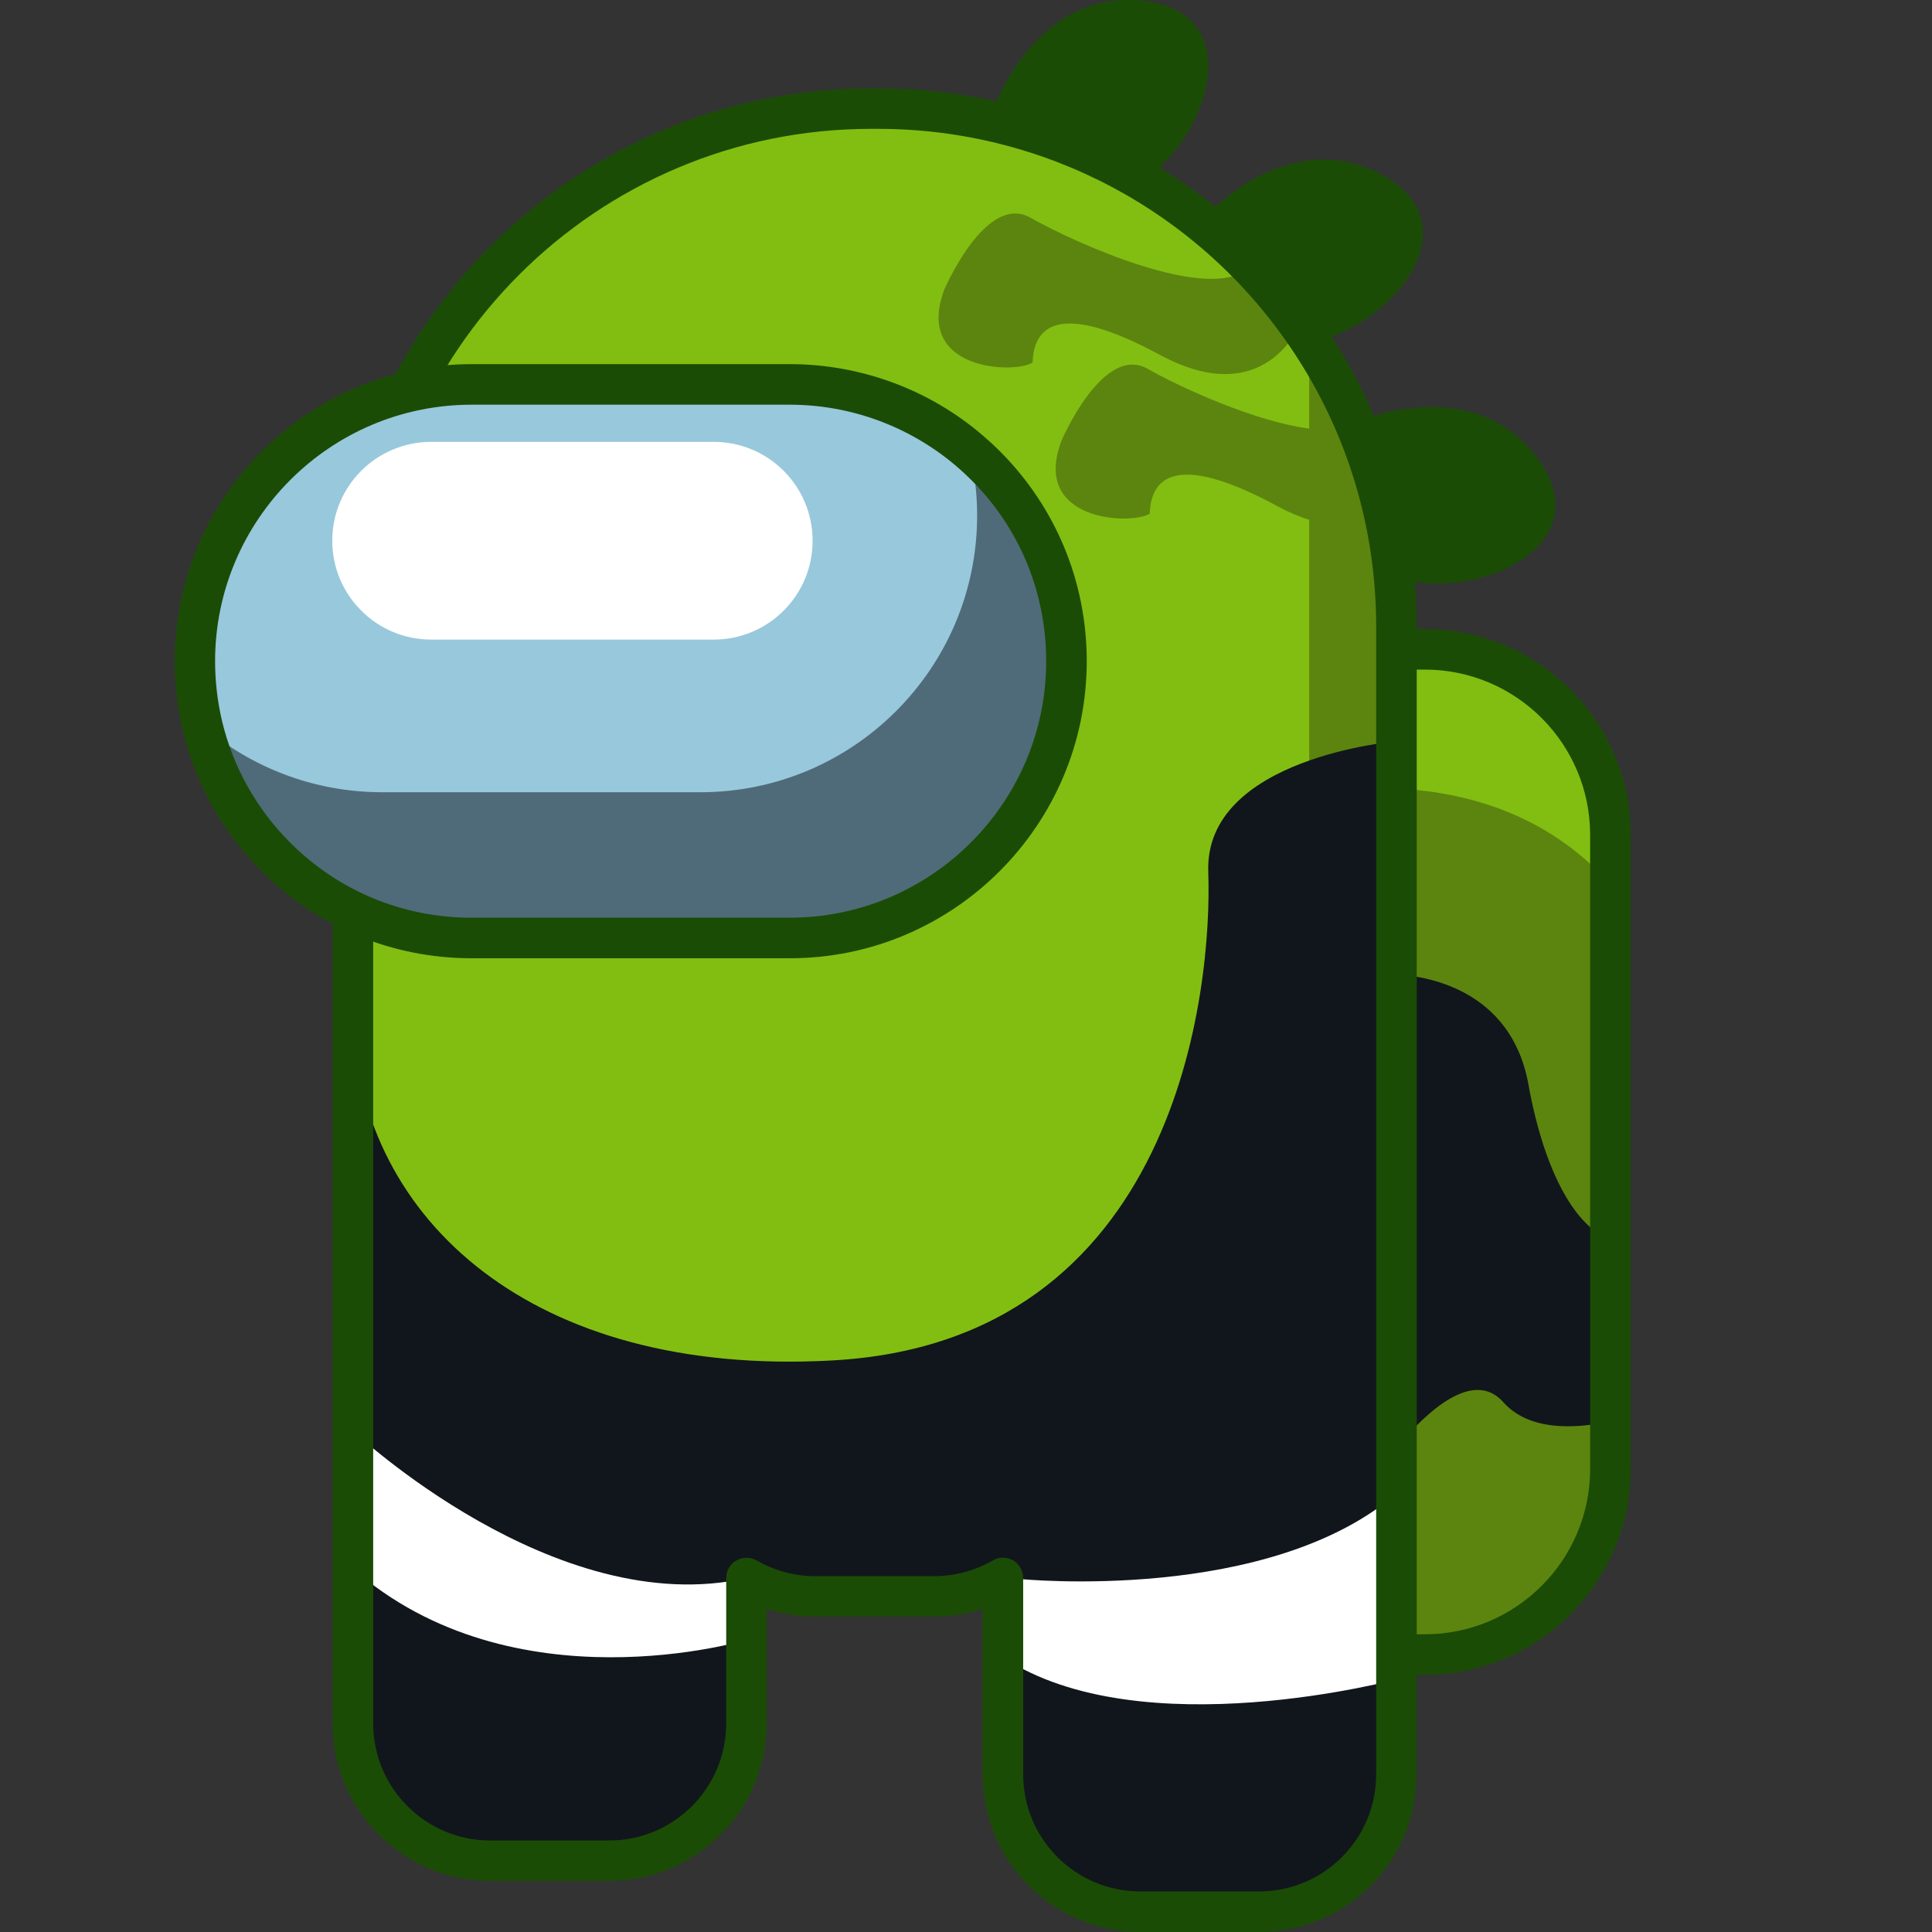 <?xml version="1.0" encoding="utf-8"?>
<!-- Generator: Adobe Illustrator 25.2.1, SVG Export Plug-In . SVG Version: 6.00 Build 0)  -->
<svg version="1.1" id="Слой_1" xmlns="http://www.w3.org/2000/svg" xmlns:xlink="http://www.w3.org/1999/xlink" x="0px" y="0px"
	 viewBox="0 0 1024 1024" style="enable-background:new 0 0 1024 1024;" xml:space="preserve">
<rect x="0" y="0" width="1024" height="1024" fill="#333333" stroke="none"/>
<style type="text/css">
	.st0{fill:#82BE11;}
	.st1{fill:#5C850F;}
	.st2{fill:#11161C;}
	.st3{fill:#1B4C06;}
	.st4{fill:#FFFFFF;}
	.st5{fill:#4F6B79;}
	.st6{fill:#98C8DC;}
</style>
<g>
	<path class="st0" d="M740.1,344.2v532.8h15.1c54.3,0,98.3-44,98.3-98.3V442.5c0-54.3-44-98.3-98.3-98.3H740.1z"/>
	<path class="st1" d="M853.5,468.6v310c0,54.3-44,98.3-98.3,98.3h-15.1V417.9C794.5,420.6,830.2,442.6,853.5,468.6z"/>
	<path class="st2" d="M853.5,656.8v96.6c-19.5,4.1-43.3,4.9-56.7-10.2c-15.8-17.8-40.3,4.5-56.7,24.2V516.5
		c14.5,0.7,60.8,7.1,70,58.3C818.8,622.8,835.9,650.9,853.5,656.8z"/>
	<g>
		<path class="st3" d="M755.2,887.7h-25.8V333.4h25.8c60.2,0,109.1,48.9,109.1,109.1v336.1C864.3,838.8,815.3,887.7,755.2,887.7z
			 M750.9,866.2h4.3c48.3,0,87.6-39.3,87.6-87.6V442.5c0-48.3-39.3-87.6-87.6-87.6h-4.3V866.2z"/>
	</g>
	<path class="st1" d="M740.1,332.1v608.4c0,40.2-32.6,72.8-72.8,72.8h-63.1c-40.2,0-72.8-32.6-72.8-72.8V836.3
		c-10.7,6.2-23.1,9.7-36.3,9.7H432c-13.3,0-25.6-3.5-36.3-9.7v77.1c0,40.2-32.6,72.7-72.7,72.7h-63.2c-40.2,0-72.8-32.6-72.8-72.7
		V332.1c0-151.6,122.9-274.6,274.6-274.6h3.9c95.2,0,179,48.4,228.3,121.9C723,223.1,740.1,275.6,740.1,332.1z"/>
	<path class="st0" d="M187.1,332.1v323.3c46.4,76.1,130.2,126.9,225.8,126.9c155.2,0,281-125.8,281-280.9V179.5
		C644.6,105.9,560.7,57.5,465.5,57.5h-3.9C310,57.5,187.1,180.4,187.1,332.1z"/>
	<path class="st1" d="M500.5,153.5c0,0,22-51.6,45.7-38.1s94.5,45.2,115.3,26.8c27.3,30,27.3,30,27.3,30s-18.5,45.8-73.8,16
		c-55.3-29.9-67.1-14.1-67.7,3.9C538.3,198.3,484.2,196.7,500.5,153.5z"/>
	<path class="st1" d="M562.6,233.6c0,0,22-51.6,45.7-38.1s94.5,45.2,115.3,26.8c27.3,30,27.3,30,27.3,30s-18.5,45.8-73.8,16
		c-55.3-29.9-67.1-14.1-67.7,3.9C600.3,278.4,546.2,276.7,562.6,233.6z"/>
	<path class="st2" d="M740.1,392.9v547.6c0,40.2-32.6,72.8-72.8,72.8h-63.1c-40.2,0-72.8-32.6-72.8-72.8V836.3
		c-10.7,6.2-23.1,9.7-36.3,9.7H432c-13.3,0-25.6-3.5-36.3-9.7v77.1c0,40.2-32.6,72.7-72.7,72.7h-63.2c-40.2,0-72.8-32.6-72.8-72.7
		V541.8c4.6,104.9,95.2,187.8,253.4,179.3c184.4-9.6,202.2-198,200-258.9C638.2,401.4,740.1,392.9,740.1,392.9z"/>
	<path class="st4" d="M187.1,758.4c0,0,107.2,101,208.6,78c-0.1,32.8-0.1,32.8-0.1,32.8s-123.5,37.2-208.9-38.1
		C181.6,796.4,187.1,758.4,187.1,758.4z"/>
	<path class="st4" d="M540.6,836.9c0,0,133.1,13.4,200.8-46.4c0,99.3,0,99.3,0,99.3s-136.6,37-209.8-11.4
		C529.3,869.5,540.6,836.9,540.6,836.9z"/>
	<g>
		<path class="st3" d="M667.4,1024h-63.1c-46,0-83.5-37.5-83.5-83.5v-87.7c-8.2,2.7-16.9,4-25.6,4H432c-8.7,0-17.3-1.4-25.6-4v60.6
			c0,46-37.5,83.5-83.5,83.5h-63.1c-46.1,0-83.5-37.5-83.5-83.5V332.1c0-157.3,128-285.3,285.3-285.3h3.9
			c95.4,0,184.1,47.4,237.2,126.7c31.5,47,48.1,101.8,48.1,158.6v608.4C750.9,986.5,713.4,1024,667.4,1024z M531.5,825.6
			c1.9,0,3.7,0.5,5.4,1.4c3.3,1.9,5.4,5.5,5.4,9.3v104.2c0,34.2,27.8,62,62,62h63.1c34.2,0,62-27.8,62-62V332.1
			c0-52.5-15.4-103.2-44.5-146.6C635.7,112.1,553.7,68.3,465.5,68.3h-3.9c-145.5,0-263.8,118.3-263.8,263.8v581.4
			c0,34.2,27.8,62,62,62h63.1c34.2,0,62-27.8,62-62v-77.1c0-3.8,2-7.4,5.4-9.3c3.3-1.9,7.4-1.9,10.8,0c9.4,5.4,20.1,8.3,31,8.3h63.1
			c10.8,0,21.5-2.9,31-8.3C527.8,826.1,529.6,825.6,531.5,825.6z"/>
	</g>
	<path class="st5" d="M103.3,350.4c0,11.8,1.4,23.3,4,34.3c6.4,26.8,20.1,50.7,38.9,69.5c26.5,26.6,63.2,43,103.7,43h168.6
		c81,0,146.7-65.7,146.7-146.7c0-40.5-16.4-77.2-43-103.7c-2.7-2.7-5.5-5.3-8.4-7.8c-25.6-21.9-58.9-35.2-95.3-35.2H250
		C169,203.7,103.3,269.4,103.3,350.4z"/>
	<path class="st6" d="M103.3,350.4c0,11.8,1.4,23.3,4,34.3c25.6,21.9,58.9,35.2,95.3,35.2h168.6c81,0,146.7-65.7,146.7-146.7
		c0-11.8-1.4-23.3-4-34.3c-25.6-21.9-58.9-35.2-95.3-35.2H250C169,203.7,103.3,269.4,103.3,350.4z"/>
	<path class="st4" d="M228.5,339h149.8c28.9,0,52.4-23.4,52.4-52.4v0c0-28.9-23.4-52.4-52.4-52.4H228.5c-28.9,0-52.4,23.4-52.4,52.4
		v0C176.1,315.5,199.6,339,228.5,339z"/>
	<g>
		<path class="st3" d="M418.6,507.9H250c-42.1,0-81.6-16.4-111.3-46.1c-20.6-20.6-35.1-46.4-41.8-74.6c-2.9-11.9-4.3-24.3-4.3-36.8
			C92.6,263.6,163.2,193,250,193h168.6c37.5,0,73.9,13.4,102.3,37.8c3,2.6,6.1,5.4,9,8.3c29.7,29.7,46.1,69.3,46.1,111.3
			C576,437.3,505.4,507.9,418.6,507.9z M250,214.5c-75,0-136,61-136,136c0,10.8,1.3,21.5,3.7,31.7c5.8,24.3,18.3,46.6,36.1,64.4
			c25.7,25.7,59.8,39.8,96.1,39.8h168.6c75,0,136-61,136-136c0-36.3-14.1-70.5-39.8-96.1c-2.6-2.6-5.1-4.9-7.8-7.2
			c-24.6-21-55.9-32.6-88.3-32.6H250z"/>
	</g>
	<path class="st3" d="M526.7,57.5c0,0,22-63.1,78.7-57.1s35.5,72.4,0,95.4C574,79.8,526.7,57.5,526.7,57.5z"/>
	<path class="st3" d="M637.4,116.3c0,0,43.7-50.5,94.2-24.1s6.4,80.4-35.2,88.7C673.2,154.4,637.4,116.3,637.4,116.3z"/>
	<path class="st3" d="M719.2,223.5c0,0,61.2-26.7,95.4,18.9s-29,75.2-70,64.8C735,273.3,719.2,223.5,719.2,223.5z"/>
</g>
</svg>
